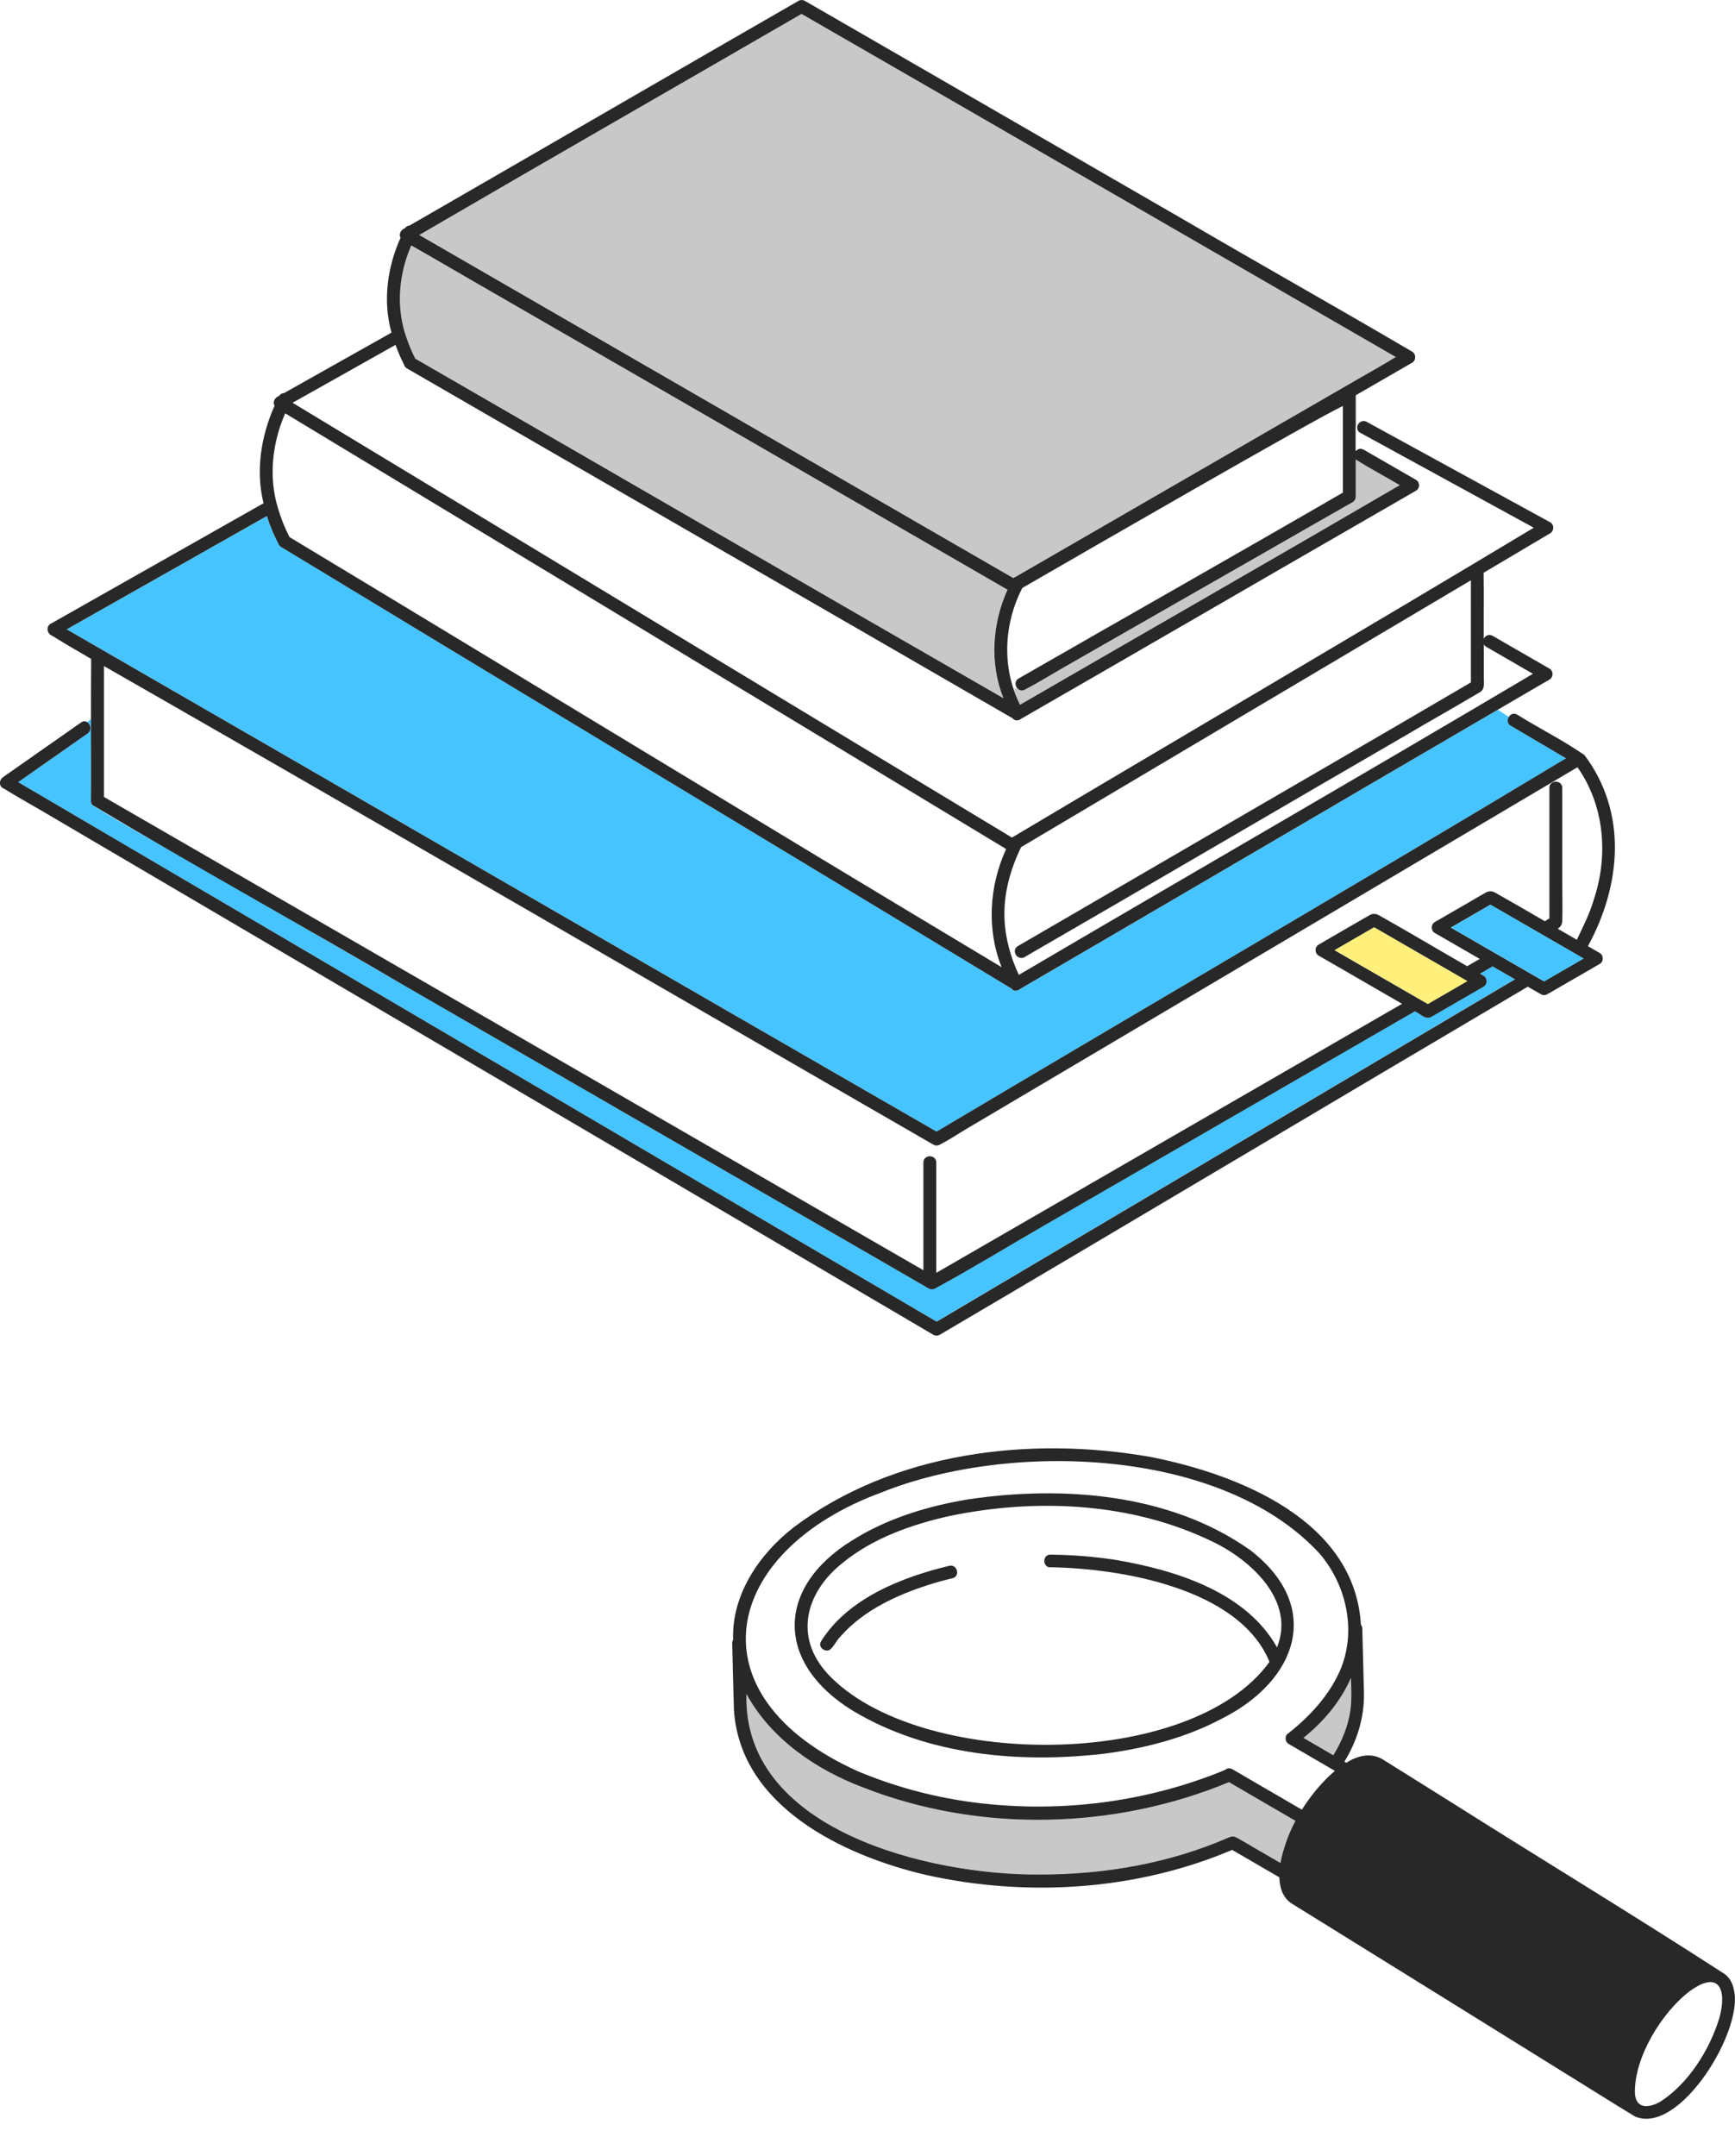 <?xml version="1.0" encoding="UTF-8"?>
<svg id="_レイヤー_2" data-name="レイヤー 2" xmlns="http://www.w3.org/2000/svg" xmlns:xlink="http://www.w3.org/1999/xlink" viewBox="0 0 212 263.28">
  <defs>
    <style>
      .cls-1 {
        fill: none;
      }

      .cls-1, .cls-2, .cls-3, .cls-4, .cls-5, .cls-6, .cls-7, .cls-8 {
        stroke-width: 0px;
      }

      .cls-2 {
        fill: url(#Unnamed_Pattern);
      }

      .cls-3 {
        fill: #46c4ff;
      }

      .cls-4 {
        fill: #282828;
      }

      .cls-5 {
        fill: #c932c9;
      }

      .cls-6 {
        fill: #c8c8c8;
      }

      .cls-7 {
        fill: #fff;
      }

      .cls-8 {
        fill: #ffef7b;
      }
    </style>
    <pattern id="Unnamed_Pattern" data-name="Unnamed Pattern" x="0" y="0" width="4.98" height="5.18" patternTransform="translate(6129.66 1384.29) rotate(-45) scale(1.22)" patternUnits="userSpaceOnUse" viewBox="0 0 4.98 5.18">
      <g>
        <rect class="cls-1" x="0" y="0" width="4.98" height="5.18"/>
        <rect class="cls-7" x="0" y="0" width="4.98" height="5.18"/>
        <circle class="cls-5" cx="2.49" cy="2.59" r="1.06"/>
      </g>
    </pattern>
  </defs>
  <g id="_イラスト" data-name="イラスト">
    <g>
      <path class="cls-2" d="m197.54,263.28c.11-1.94,1.04-4.44,2.27-6.65-1.23,2.21-2.16,4.71-2.27,6.65Zm-41.28-28.96c.05-.15.1-.29.15-.44-.05.15-.1.29-.15.44Z"/>
      <g>
        <path class="cls-7" d="m161.22,189.72c-11.98-12.97-37.84-13.71-53.42-7.49-11.8,4.22-22.87,15.37-12.75,27.38,5.04,5.46,12.24,8.11,19.32,9.72,11.73,2.49,24.22,1.39,35.3-3.17.01-.01.02-.02.04-.03,0,0,0,0,0,0,0,0,0,0,0,0,.08-.06.16-.11.26-.14.06-.02.13-.03.19-.03,0,0,.01,0,.02,0,.14,0,.27.04.4.11.78.45,1.55.9,2.33,1.36,2.05,1.19,4.11,2.39,6.16,3.58,1.15-1.82,2.42-3.36,4.03-4.73-1.88-1.09-3.75-2.18-5.63-3.28,0,0,0,0,0,0-.21-.13-.37-.35-.38-.6-.03-.24.03-.48.22-.63,2.64-2.04,5-4.59,6.35-7.59,2.16-4.79.93-10.55-2.45-14.46Zm-3.22,10.14c-.7,4.67-4.87,8.01-8.79,10.07-12.86,6.51-32.47,6.46-44.94-.97-9.43-5.71-9.63-14.98-.18-20.83,4.3-2.73,9.35-4.24,14.34-5.05,10.24-1.57,21.2-.78,30.58,3.87,4.82,2.46,9.83,6.97,8.99,12.9Z"/>
        <path class="cls-7" d="m128.35,189.87c9.28.13,22.74,2.55,27.68,11.32,2.27-5.66-3.17-10.64-7.81-12.87-9.89-4.84-21.57-5.38-32.23-3.16-4.62,1.03-9.41,2.72-13.1,5.77-4.5,3.6-5.91,9.04-1.73,13.54-.2-.97-.04-2.02.21-2.97-.61.3-1.48-.37-1.03-1.08,3.3-5.25,9.88-7.82,15.64-9.19.69-.17,1.1.53.94,1.04l3.33-.57v-3.84c0-.44.36-.77.78-.78.42-.02.78.37.78.78v3.72l2.68-.13v-2.88c0-1.01,1.57-1.01,1.57,0v2.85h2.08c-.8-.2-.74-1.55.2-1.54Z"/>
        <path class="cls-4" d="m116.43,192.35l.49-.08c.16-.51-.25-1.21-.94-1.04-5.76,1.38-12.34,3.95-15.64,9.19-.45.72.42,1.38,1.03,1.08.09-.35.2-.69.3-1.01-.11.32-.21.66-.3,1.01.52-.38.87-1.22,1.37-1.69,2.81-3.17,6.82-5.01,10.79-6.28.95-.3,1.9-.56,2.86-.79.29-.07.46-.25.52-.47l-.49.08Z"/>
        <path class="cls-6" d="m159.27,212.23c1.22.71,2.43,1.42,3.65,2.12,1.84-2.8,2.45-6.13,2.15-9.45-1.25,2.89-3.33,5.35-5.8,7.33Z"/>
        <path class="cls-6" d="m150.17,217.65c-14,5.81-30.48,6.19-44.62.68-5.77-2.16-11.34-5.92-14.34-11.45-.48,16.71,22.51,22.14,35.77,22.05,7.9,0,15.9-1.36,23.16-4.53.41-.18.69-.14,1.05.06.7.39,1.39.81,2.08,1.21,1.06.62,2.12,1.23,3.19,1.85.33-1.8.99-3.51,1.84-5.15-2.71-1.57-5.42-3.15-8.12-4.72Z"/>
        <path class="cls-7" d="m206.49,243.15c-2.44,1.85-4.23,4.44-5.47,7.21-1.13,2.21-2.85,8.85,1.9,6.27,3.41-2.2,5.97-6.29,7.15-10.13.96-3.4.1-6.02-3.58-3.36Z"/>
        <path class="cls-4" d="m211.83,242.85c-.17-.77-.55-1.35-1.05-1.74-11.03-7.14-22.32-13.97-33.44-21-2.77-1.73-5.53-3.46-8.3-5.19-1.51-.95-3.12-.52-4.55.36-.07-.04-.15-.09-.22-.13,1.58-2.58,2.47-5.47,2.39-8.52-.05-1.93-.1-3.86-.15-5.79-.02-.65-.03-1.29-.05-1.94,0-.2-.07-.36-.17-.48-.75-12.72-14.89-18.36-25.71-20.49-14.78-2.6-31.43-.61-43.64,8.63-4.19,3.26-7.56,8.23-7.36,13.71-.08.12-.12.27-.11.45.07,2.69.12,5.38.21,8.08.73,11.76,13.3,17.8,23.43,20.17,12.38,2.76,25.73,1.92,37.45-3.05,1.92,1.12,3.84,2.23,5.76,3.35.05,1.27.4,2.47,1.51,3.2,1.05.65,2.1,1.3,3.15,1.95,10.93,6.78,21.86,13.55,32.78,20.34,2.01,1.24,4,2.5,6.02,3.72,5.52,2.35,13.49-10.83,12.04-15.62Zm-46.83-34.01c-.27,1.98-1.04,3.83-2.08,5.52-1.22-.71-2.43-1.41-3.65-2.12,2.46-1.98,4.54-4.43,5.8-7.33.06,1.31.11,2.65-.07,3.93Zm-7.9,16.28c-.26.79-.51,1.58-.64,2.4-1.06-.62-2.12-1.23-3.19-1.85-.69-.4-1.38-.82-2.08-1.21-.36-.2-.65-.24-1.05-.06-7.26,3.18-15.26,4.54-23.16,4.53-13.27.09-36.25-5.34-35.77-22.05,3,5.52,8.57,9.29,14.34,11.45,14.14,5.52,30.62,5.13,44.62-.68,2.71,1.57,5.42,3.15,8.12,4.72-.47.89-.87,1.81-1.19,2.74Zm4.8-7.71c-1.04,1.06-2,2.29-2.82,3.6-2.05-1.19-4.11-2.39-6.16-3.58-.78-.45-1.55-.9-2.33-1.36-.12-.07-.26-.11-.4-.11,0,0-.01,0-.02,0-.06,0-.13,0-.19.03-.1.02-.19.08-.26.14,0,0,0,0,0,0,0,0,0,0,0,0-.01,0-.02.02-.04.03-9.9,4.09-20.91,5.37-31.52,3.85-4.56-.66-9.04-1.9-13.29-3.67-20.6-9.25-16.73-26.92,2.93-34.11,15.57-6.22,41.44-5.49,53.42,7.48,3.38,3.92,4.6,9.67,2.45,14.46-1.36,3-3.71,5.54-6.35,7.59-.19.15-.25.39-.22.63,0,.25.16.48.38.6,0,0,0,0,0,0,1.88,1.09,3.75,2.19,5.63,3.28-.44.37-.85.76-1.21,1.13Zm48.17,29.1c-1.18,3.83-3.74,7.92-7.15,10.13-1.37.81-2.97.98-3.15-.92-.15-4.38,3.28-9.97,6.72-12.56,3.66-2.65,4.55-.08,3.58,3.36Z"/>
        <path class="cls-4" d="m152.56,189.17c-9.72-6.78-22.68-7.76-34.12-6.08-4.99.81-10.04,2.33-14.34,5.05-9.43,5.83-9.28,15.1.18,20.83,9.05,5.4,20.2,6.39,30.5,5.22,4.99-.64,9.97-1.9,14.44-4.26,9.36-4.66,12.59-13.82,3.35-20.77Zm3.48,12.02c-3.81-6.8-12.44-9.44-19.68-10.68-2.65-.41-5.32-.62-8-.65-.94,0-1,1.34-.2,1.54h1.63-1.63c8.68.11,23.26,2.53,26.96,11.56-9.62,13.32-43.01,13.17-53.95,1.5.09.44.25.86.51,1.25-.26-.39-.42-.81-.51-1.25-4.17-4.5-2.78-9.93,1.73-13.54,3.69-3.05,8.48-4.74,13.1-5.77,10.66-2.22,22.35-1.67,32.23,3.16,4.64,2.23,10.09,7.21,7.81,12.87Z"/>
      </g>
    </g>
    <g>
      <path class="cls-6" d="m139.75,61.42c-5.22,3.01-10.44,6.03-15.66,9.04-.09.02-.18.07-.26.14-24.19-13.98-48.4-27.92-72.59-41.9,15.53-9.06,31.15-17.99,46.71-27,24.21,13.93,48.4,27.94,72.61,41.9-10.23,6-20.55,11.86-30.81,17.82Z"/>
      <path class="cls-1" d="m124.01,116.33c.01.05.03.11.05.16-.02-.05-.03-.11-.05-.16Z"/>
      <path class="cls-6" d="m124.29,84.02c.23.3.67.41,1.05.15,1.65-.86,3.24-1.85,4.86-2.78,7.18-4.11,14.37-8.22,21.55-12.33,4.51-2.58,9.02-5.16,13.53-7.74.24-.14.39-.4.39-.68,0-1.51,0-3.03,0-4.54,1.74,1.12,3.6,2.08,5.38,3.14-15.43,9-30.94,17.87-46.4,26.82-.3-.63-.55-1.28-.77-1.94l.42-.12Z"/>
      <path class="cls-7" d="m123.05,79.03c.05-2.52.78-4.96,1.87-7.22,5.96-3.44,36.34-20.99,39.18-22.22,0,3.52,0,7.05,0,10.57-8.66,5.04-17.4,9.96-26.09,14.96-3.19,1.82-6.38,3.65-9.57,5.47-1.32.75-2.64,1.51-3.96,2.26-.49.28-.46.82-.19,1.16l-.42.12c-.55-1.64-.85-3.35-.82-5.11Z"/>
      <path class="cls-6" d="m58.33,34.61c21.59,12.47,43.18,24.93,64.77,37.4-1.88,4.14-2.2,9-.5,13.25-23.98-13.78-47.91-27.66-71.87-41.47-2.29-4.24-2.48-9.42-.49-13.82,2.66,1.61,5.4,3.1,8.09,4.65Z"/>
      <path class="cls-7" d="m123.56,116.69c.11.35.24.7.37,1.05-.13-.35-.26-.7-.37-1.05Z"/>
      <path class="cls-3" d="m11.17,98.08c.08.24.3.38.51.49,4.02,2.5,8.23,4.75,12.33,7.12,29.67,17.13,59.35,34.26,89.02,51.4.09.08.19.14.31.18.34.25.77.22,1.1-.03,4.3-2.33,8.49-4.9,12.73-7.35,15.23-8.8,30.47-17.59,45.7-26.39.63.26,1.27,1.06,1.99.69,2.13-1.23,4.26-2.46,6.39-3.69.51-.29.51-1.06,0-1.36-.14-.08-.28-.16-.42-.24.51-.3,1.03-.59,1.54-.89.91.53,1.83,1.06,2.74,1.58-23.56,13.94-47.11,27.87-70.67,41.81C77.03,139.48,39.64,117.47,2.22,95.52c2.83-1.98,5.66-3.96,8.48-5.94.56-.39.37-1.15-.06-1.4l.47-.36c.05,3.42-.09,6.86.05,10.27Z"/>
      <path class="cls-7" d="m132.07,99.1c15.89-9.41,31.77-18.83,47.66-28.24,0,4.16,0,8.31,0,12.47-12.13,7.12-24.33,14.15-36.49,21.24-4.93,2.86-9.86,5.73-14.78,8.59-1.36.79-2.72,1.58-4.08,2.37-.15.09-.26.21-.33.36-.05.14-.06.29-.03.43,0,.02.01.04.02.06l-.49.24c-1.49-4.34-.81-9.14,1.24-13.19,2.47-1.37,4.87-2.9,7.3-4.34Z"/>
      <path class="cls-7" d="m124.06,116.49c.21.52.81.66,1.25.32,15.51-8.96,30.96-18.03,46.46-27.01,3.01-1.78,6.07-3.49,9.08-5.28.58-.38.45-1.1.45-1.7,0-1.38,0-2.75,0-4.13.06.11.15.22.29.3,1.9,1.1,3.81,2.2,5.71,3.3-20.87,12.37-41.9,24.48-62.82,36.77-.37-.79-.69-1.6-.95-2.43l.49-.24s.02.07.03.1Z"/>
      <path class="cls-7" d="m44.83,56.49c26.04,15.73,52.07,31.47,78.11,47.2-2.07,4.5-2.41,9.8-.55,14.43-29.07-17.41-58-35.05-87.02-52.53-2.5-4.64-2.72-10.31-.52-15.11,3.28,2.07,6.66,4.01,9.98,6.01Z"/>
      <path class="cls-7" d="m192.67,114.77c-.78-.45-1.56-.9-2.33-1.35.33-.22.54-.47.55-.96.06-1.66,0-3.32,0-4.98,0-3.75,0-7.5,0-11.26,0-1.01-1.57-1.01-1.57,0,0,5.32,0,10.63,0,15.95-.19.1-.37.22-.55.34-2.01-1.17-4.02-2.34-6.05-3.48-.4-.23-.76-.25-1.18-.02-.7.38-1.38.8-2.07,1.2-1.38.8-2.76,1.59-4.14,2.39-.51.29-.51,1.06,0,1.35.54.31,1.08.62,1.62.93,1.29.74,2.57,1.49,3.86,2.23-.51.3-1.03.59-1.54.89-3.59-2.06-7.14-4.18-10.75-6.21-.4-.23-.76-.25-1.18-.02-2.08,1.18-4.14,2.4-6.21,3.59-.51.29-.51,1.06,0,1.35.54.31,1.08.62,1.62.93,2.86,1.65,5.71,3.3,8.57,4.95-18.97,10.95-37.95,21.91-56.92,32.86v-13.48c0-1.01-1.57-1.01-1.57,0,0,4.39,0,8.77,0,13.16-33.38-19.26-66.75-38.54-100.13-57.8v-15.99c33.85,19.36,67.56,38.99,101.35,58.45.3.18.66.12.93-.08,1.05-.53,2.06-1.22,3.07-1.82,2.15-1.27,4.3-2.54,6.44-3.81,22.75-13.46,45.51-26.92,68.26-40.38,4.53,6.4,3.49,14.49-.08,21.06Z"/>
      <path class="cls-3" d="m184.61,88.63c2.25,1.33,4.5,2.65,6.75,3.98-25.53,15.36-51.29,30.36-76.91,45.59-35.45-20.41-70.85-40.91-106.29-61.34,8.15-4.61,16.31-9.23,24.46-13.84.37,1.16.85,2.3,1.41,3.39.03.08.07.16.14.23.01.02.03.03.04.05.07.07.14.13.23.16,29.69,17.99,59.44,35.89,89.15,53.87.29.38.77.32,1.08.05,19.47-11.33,38.89-22.75,58.35-34.09l1.35.88c-.22.36-.19.82.24,1.08Z"/>
      <path class="cls-4" d="m.38,96.25c.06.04.13.07.19.11,1.45.91,2.96,1.74,4.43,2.6,23.52,13.81,47.03,27.62,70.55,41.44,9.06,5.32,18.11,10.64,27.17,15.96,2.76,1.62,5.52,3.24,8.28,4.86,1.01.6,2.03,1.19,3.04,1.79.24.14.55.14.79,0,23.98-14.11,47.88-28.38,71.85-42.51.53.31,1.07.62,1.6.92.28.15.52.15.79,0,2.13-1.23,4.26-2.46,6.39-3.69.51-.29.51-1.06,0-1.35-.48-.28-.95-.55-1.43-.83,4.05-7.42,4.87-16.28-.42-23.33-2.46-1.72-5.6-3.31-8.22-4.94-.87-.52-1.66.86-.79,1.35,2.25,1.33,4.5,2.65,6.75,3.98-25.53,15.36-51.29,30.36-76.91,45.59-35.45-20.41-70.85-40.91-106.29-61.34,8.15-4.61,16.31-9.23,24.46-13.84.37,1.16.85,2.3,1.41,3.39.03.08.07.16.14.23.01.02.03.03.04.05.07.07.14.13.23.16,29.69,17.99,59.44,35.89,89.15,53.87.29.38.77.32,1.08.05,19.47-11.33,38.89-22.75,58.35-34.09,2.1-1.23,4.2-2.46,6.31-3.68.51-.3.51-1.06,0-1.35-2.31-1.33-4.62-2.67-6.94-4-.47-.27-.91,0-1.09.37-.01-2.69.03-5.38-.01-8.07,2.71-1.61,5.42-3.21,8.13-4.82.5-.29.52-1.07,0-1.35-7.47-4.09-14.94-8.17-22.41-12.26-.56-.31-1.08.12-1.17.61-.05.28.05.57.38.75,7.06,3.86,14.12,7.72,21.17,11.58-21.1,12.67-42.34,25.1-63.49,37.68-.08.03-.15.07-.22.13,0,0-.01,0-.02.01-29.3-17.66-58.58-35.39-87.87-53.08,4.18-2.35,8.36-4.7,12.54-7.05.3.83.65,1.64,1.05,2.43.03.13.11.25.23.35.06.06.13.11.21.14,24.62,14.25,49.29,28.43,73.92,42.68.28.36.75.31,1.06.05,14.49-8.33,28.95-16.74,43.44-25.08,1.6-.92,3.2-1.85,4.8-2.77.51-.29.51-1.06,0-1.35-2.13-1.23-4.27-2.46-6.4-3.69-.39-.22-.75-.08-.97.18v-6.82c2.29-1.32,4.59-2.65,6.88-3.97.51-.29.51-1.06,0-1.36-9.16-5.38-18.44-10.59-27.62-15.95-13.06-7.54-26.12-15.08-39.18-22.62-2.46-1.42-4.92-2.84-7.39-4.26-.24-.14-.55-.14-.79,0-15.86,9.12-31.68,18.31-47.53,27.44-.2,0-.39.1-.53.3-.48.19-.82.7-.56,1.19-1.62,3.6-2.19,7.75-1.1,11.58-4.38,2.46-8.76,4.92-13.14,7.39-.21,0-.42.09-.57.32-.52.2-.87.71-.58,1.22-1.66,3.7-2.33,7.93-1.35,11.91-8.67,4.91-17.34,9.82-26.01,14.72-.61.35-.44,1.23.18,1.46,1.57.97,3.16,1.91,4.77,2.83-.05,5.78,0,11.56-.02,17.34,0,.2.06.38.2.52,12.61,7.54,25.51,14.65,38.2,22.1,21.17,12.22,42.35,24.45,63.52,36.67.09.08.19.14.31.18.34.26.77.22,1.1-.03,4.3-2.33,8.49-4.9,12.73-7.35,15.23-8.8,30.47-17.59,45.7-26.39.63.26,1.27,1.06,1.99.69,2.13-1.23,4.26-2.46,6.39-3.69.51-.29.51-1.06,0-1.36-.14-.08-.28-.16-.42-.24.51-.3,1.03-.59,1.54-.89.91.53,1.83,1.06,2.74,1.58-23.56,13.94-47.11,27.87-70.67,41.81C77.03,139.48,39.64,117.47,2.22,95.52c2.83-1.98,5.66-3.96,8.48-5.94.56-.39.37-1.15-.06-1.4-.2-.12-.46-.14-.73.05-3.18,2.23-6.36,4.45-9.54,6.68-.47.33-.54,1.04,0,1.36Zm123.7-25.79c-.09.02-.18.07-.26.14-24.19-13.98-48.4-27.92-72.59-41.9,15.53-9.06,31.15-17.99,46.71-27,24.21,13.93,48.4,27.94,72.61,41.9-1.56.97-3.16,1.84-4.75,2.77-13.91,8.03-27.81,16.06-41.72,24.09Zm.83,1.35c6.1-3.52,36.19-20.9,39.18-22.22,0,3.52,0,7.05,0,10.57-13.17,7.63-26.42,15.12-39.62,22.7-.88.5-.09,1.86.79,1.35,1.67-.87,3.29-1.88,4.93-2.82,10.37-5.93,20.75-11.87,31.12-17.8,1.32-.75,2.64-1.51,3.96-2.26.24-.14.39-.4.39-.68,0-1.51,0-3.03,0-4.54,1.74,1.12,3.6,2.08,5.38,3.14-15.43,9-30.94,17.87-46.4,26.82-2.25-4.5-2.01-9.83.28-14.27ZM50.25,29.97c24.3,14,48.58,28.02,72.86,42.05-1.88,4.14-2.2,9-.5,13.25-23.98-13.78-47.91-27.66-71.87-41.47-.41-.8-.76-1.63-1.05-2.48-1.32-3.67-1-7.8.56-11.34Zm74.53,73.48c18.31-10.86,36.63-21.73,54.95-32.58,0,4.16,0,8.31,0,12.47-12.13,7.12-24.33,14.15-36.49,21.24-4.93,2.86-9.86,5.73-14.78,8.59-1.36.79-2.72,1.58-4.08,2.37-.15.09-.26.21-.33.36-.05.14-.06.29-.03.43.13.62.81.86,1.3.48,15.51-8.96,30.96-18.03,46.46-27.01,3.01-1.78,6.07-3.49,9.08-5.28.59-.38.45-1.1.45-1.7,0-1.38,0-2.75,0-4.13.06.11.15.22.29.3,1.9,1.1,3.81,2.2,5.71,3.3-20.87,12.37-41.9,24.48-62.82,36.77-1-2.15-1.66-4.47-1.75-6.85-.13-3.05.71-6.05,2.04-8.77ZM34.85,50.48c29.37,17.73,58.73,35.47,88.09,53.21-2.07,4.5-2.41,9.8-.55,14.43-29.07-17.41-58-35.05-87.02-52.53-.58-1.14-1.06-2.33-1.41-3.55-1.16-3.79-.7-7.95.89-11.56Zm128.23,65.56c1.61-.93,3.22-1.86,4.82-2.79,3.79,2.19,7.59,4.38,11.38,6.57-1.61.93-3.22,1.86-4.82,2.79-.41-.23-.81-.47-1.22-.7-3.39-1.95-6.77-3.91-10.16-5.86Zm29.59-1.27c-.78-.45-1.56-.9-2.33-1.35.33-.22.54-.47.55-.96.06-1.66,0-3.32,0-4.98,0-3.75,0-7.5,0-11.26,0-1.01-1.57-1.01-1.57,0,0,5.32,0,10.63,0,15.95-.19.1-.37.22-.55.34-2.01-1.17-4.02-2.34-6.05-3.48-.4-.23-.76-.25-1.18-.02-.7.38-1.38.8-2.07,1.2-1.38.8-2.76,1.59-4.14,2.39-.51.29-.51,1.06,0,1.35.54.31,1.08.62,1.62.93,1.29.74,2.57,1.49,3.86,2.23-.51.3-1.03.59-1.54.89-3.59-2.06-7.14-4.18-10.75-6.21-.4-.23-.76-.25-1.18-.02-2.08,1.18-4.14,2.4-6.21,3.59-.51.29-.51,1.06,0,1.35.54.31,1.08.62,1.62.93,2.86,1.65,5.71,3.3,8.57,4.95-18.97,10.95-37.95,21.91-56.92,32.86v-13.48c0-1.01-1.57-1.01-1.57,0,0,4.39,0,8.77,0,13.16-33.38-19.26-66.75-38.54-100.13-57.8v-15.99c33.85,19.36,67.56,38.99,101.35,58.45.3.18.66.11.93-.08,1.05-.53,2.06-1.22,3.07-1.82,2.15-1.27,4.3-2.54,6.44-3.81,22.75-13.46,45.51-26.92,68.26-40.38,3.29,4.66,3.79,10.72,2.03,16.06-.5,1.75-1.33,3.38-2.1,5Zm-15.38-1.49c1.61-.93,3.22-1.86,4.82-2.79,3.79,2.19,7.59,4.38,11.38,6.57-1.61.93-3.22,1.86-4.82,2.79-.41-.24-.81-.47-1.22-.7-3.39-1.95-6.77-3.91-10.16-5.86Z"/>
      <path class="cls-7" d="m166.21,52.86c7.06,3.86,14.12,7.72,21.17,11.58-21.1,12.67-42.34,25.1-63.49,37.68-.08.03-.15.07-.22.13,0,0-.01,0-.02.01-29.3-17.66-58.58-35.39-87.87-53.08,4.18-2.35,8.36-4.7,12.54-7.05.3.83.65,1.64,1.05,2.43.03.13.11.25.23.35.06.06.13.11.21.14,24.62,14.25,49.29,28.43,73.92,42.68.28.36.75.31,1.06.05,14.49-8.33,28.95-16.74,43.44-25.08,1.6-.92,3.2-1.85,4.8-2.77.51-.29.51-1.06,0-1.35-2.13-1.23-4.27-2.46-6.4-3.69-.39-.22-.75-.08-.97.18,0-.99,0-1.99,0-2.98l.17.02c-.05.28.05.57.38.75Z"/>
      <path class="cls-3" d="m182.12,110.49c3.79,2.19,7.59,4.38,11.38,6.57-1.61.93-3.22,1.86-4.82,2.79-3.79-2.19-7.59-4.38-11.38-6.57,1.61-.93,3.22-1.86,4.82-2.79Z"/>
      <path class="cls-8" d="m167.91,113.25c3.79,2.19,7.59,4.38,11.38,6.57-1.61.93-3.22,1.86-4.82,2.79-3.79-2.19-7.59-4.38-11.38-6.57,1.61-.93,3.22-1.86,4.82-2.79Z"/>
    </g>
  </g>
</svg>